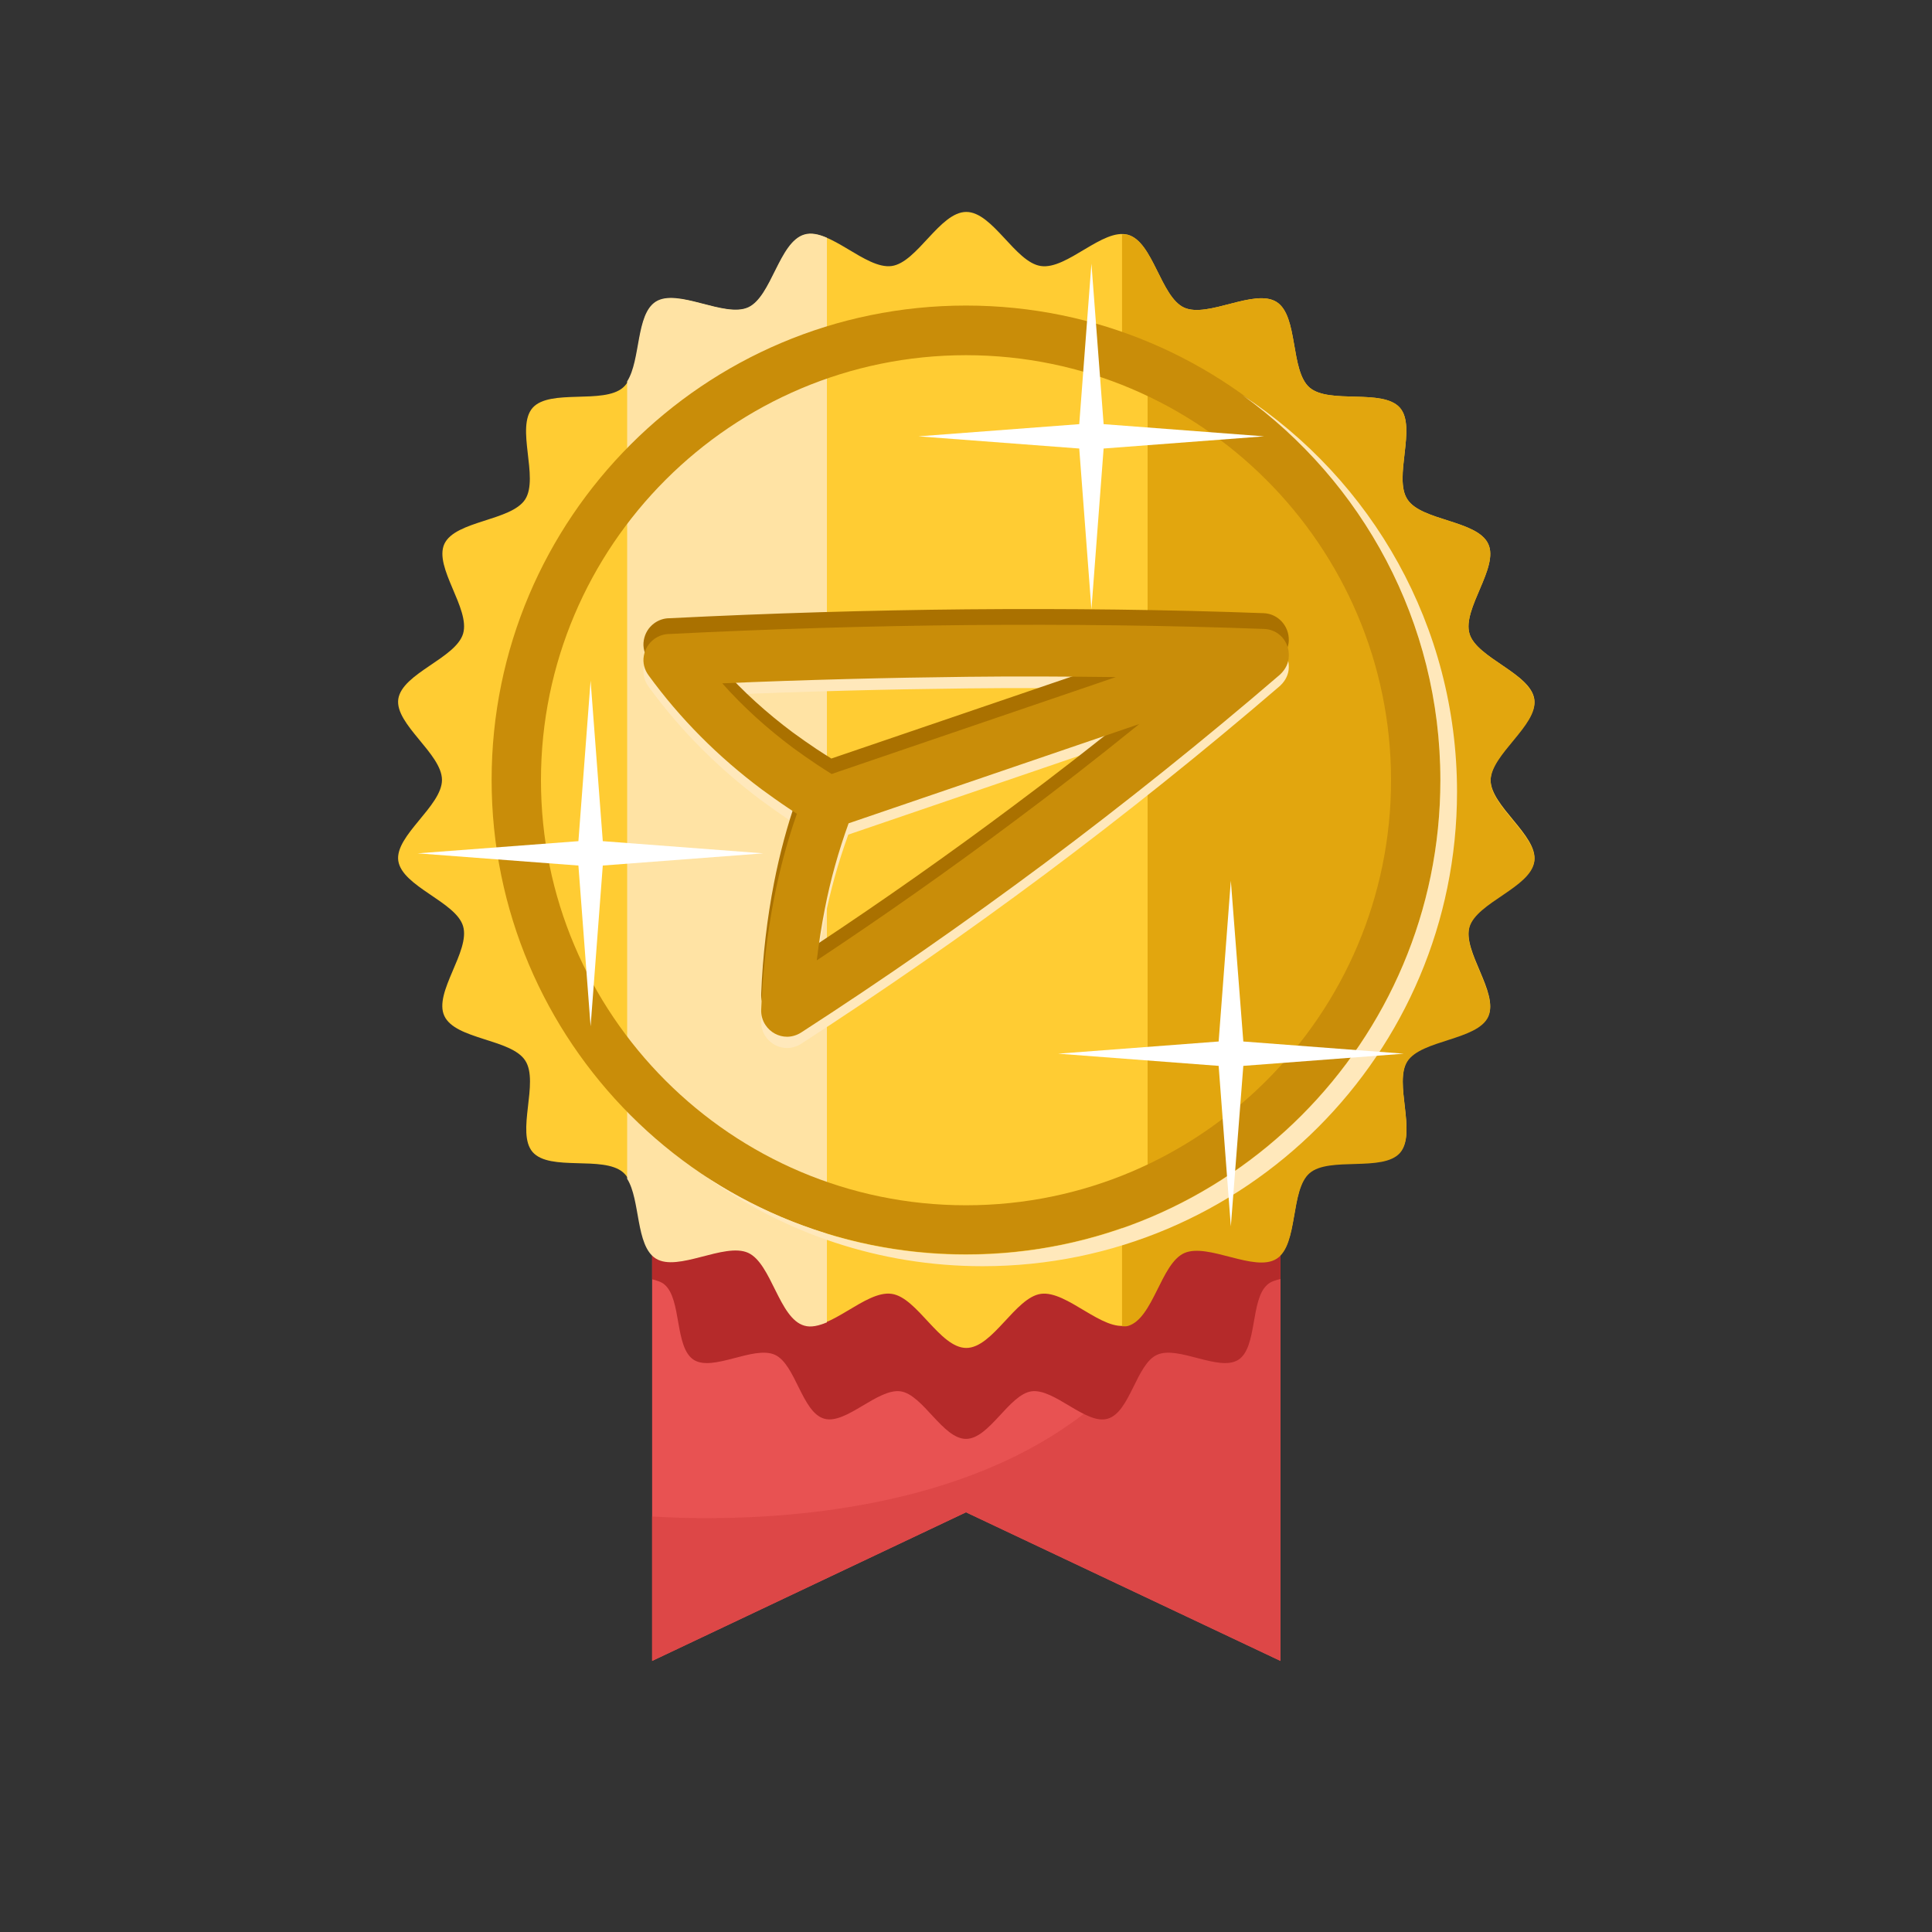 <?xml version="1.0" encoding="utf-8"?>
<!-- Generator: Adobe Illustrator 22.1.0, SVG Export Plug-In . SVG Version: 6.00 Build 0)  -->
<svg version="1.1" id="Слой_1" xmlns="http://www.w3.org/2000/svg" xmlns:xlink="http://www.w3.org/1999/xlink" x="0px" y="0px"
	 viewBox="0 0 65 65" enable-background="new 0 0 65 65" xml:space="preserve">
<rect x="0" y="0" width="65" height="65" fill="#333333" stroke="none"/>
<g>
	<g>
		<g>
			<polygon fill="#E85252" points="43.08,55.88 32.5,50.88 21.94,55.88 21.94,34.26 43.08,34.26 			"/>
			<path fill="#DD4747" d="M43.08,55.88V34.26h-1.95c-0.15,0.91-0.24,1.92-0.22,3.06c0.25,13.98-15.01,13.95-18.97,13.7v4.86
				l10.56-5L43.08,55.88z"/>
			<path fill="#B52A2A" d="M43.08,37.26H21.94v5.78c0.16,0.04,0.32,0.09,0.42,0.18c0.58,0.5,0.33,2.11,0.98,2.53
				c0.65,0.41,2.02-0.49,2.73-0.17c0.7,0.32,0.91,1.94,1.66,2.15c0.73,0.21,1.8-1.03,2.57-0.92c0.75,0.11,1.42,1.6,2.2,1.6
				c0.78,0,1.45-1.49,2.2-1.6c0.77-0.11,1.84,1.14,2.57,0.92c0.75-0.22,0.96-1.84,1.66-2.15c0.71-0.32,2.08,0.58,2.73,0.17
				c0.65-0.41,0.4-2.03,0.98-2.53c0.11-0.1,0.27-0.15,0.44-0.19V37.26z"/>
		</g>
		<g>
			<circle fill="#FFCC33" cx="32.5" cy="26.24" r="16.3"/>
			<path fill="#FFCC33" d="M51.62,23.52c-0.13-0.87-1.94-1.38-2.18-2.2c-0.25-0.84,1-2.23,0.63-3.02c-0.37-0.8-2.25-0.77-2.72-1.5
				c-0.48-0.73,0.32-2.42-0.25-3.08c-0.58-0.66-2.37-0.11-3.04-0.68c-0.66-0.57-0.37-2.41-1.11-2.88c-0.74-0.47-2.31,0.55-3.11,0.19
				c-0.79-0.36-1.04-2.21-1.89-2.45c-0.84-0.24-2.05,1.18-2.93,1.05c-0.86-0.12-1.62-1.82-2.51-1.82c-0.89,0-1.65,1.7-2.51,1.82
				c-0.88,0.12-2.09-1.3-2.93-1.05c-0.85,0.25-1.1,2.09-1.89,2.45c-0.8,0.36-2.37-0.66-3.11-0.19c-0.74,0.47-0.45,2.31-1.11,2.88
				c-0.66,0.57-2.46,0.03-3.04,0.68c-0.58,0.66,0.22,2.34-0.25,3.08c-0.47,0.73-2.35,0.71-2.72,1.5c-0.36,0.79,0.88,2.18,0.63,3.02
				c-0.25,0.83-2.05,1.33-2.18,2.2c-0.12,0.85,1.47,1.84,1.47,2.72c0,0.88-1.59,1.87-1.47,2.72c0.13,0.87,1.94,1.38,2.18,2.2
				c0.25,0.84-1,2.23-0.63,3.02c0.37,0.8,2.25,0.77,2.72,1.5c0.48,0.73-0.32,2.42,0.25,3.08c0.58,0.66,2.37,0.11,3.04,0.68
				c0.66,0.57,0.37,2.41,1.11,2.88c0.74,0.47,2.31-0.55,3.11-0.19c0.79,0.36,1.04,2.21,1.89,2.45c0.84,0.24,2.05-1.18,2.93-1.05
				c0.86,0.12,1.62,1.82,2.51,1.82c0.89,0,1.65-1.7,2.51-1.82c0.88-0.12,2.09,1.3,2.93,1.05c0.85-0.25,1.1-2.09,1.89-2.45
				c0.8-0.36,2.37,0.66,3.11,0.19c0.74-0.47,0.45-2.31,1.11-2.88c0.66-0.57,2.46-0.03,3.04-0.68c0.58-0.66-0.22-2.34,0.25-3.08
				c0.47-0.73,2.35-0.71,2.72-1.5c0.36-0.79-0.88-2.18-0.63-3.02c0.25-0.83,2.05-1.33,2.18-2.2c0.12-0.85-1.47-1.84-1.47-2.72
				C50.15,25.36,51.74,24.37,51.62,23.52z M32.5,42.2c-8.81,0-15.96-7.15-15.96-15.96c0-8.81,7.15-15.96,15.96-15.96
				s15.96,7.15,15.96,15.96C48.46,35.06,41.31,42.2,32.5,42.2z"/>
			<path fill="#E2A60E" d="M49.44,21.32c-0.25-0.84,1-2.23,0.63-3.02c-0.37-0.8-2.25-0.77-2.72-1.5c-0.48-0.73,0.32-2.42-0.25-3.08
				c-0.58-0.66-2.37-0.11-3.04-0.68c-0.66-0.57-0.37-2.41-1.11-2.88c-0.74-0.47-2.31,0.55-3.11,0.19c-0.79-0.36-1.04-2.21-1.89-2.45
				c-0.06-0.02-0.13-0.01-0.2-0.01v3.3l0.86,2.14v25.86l-0.86,2.14v3.29c0.07,0,0.13,0.01,0.2-0.01c0.85-0.25,1.1-2.09,1.89-2.45
				c0.8-0.36,2.37,0.66,3.11,0.19c0.74-0.47,0.45-2.31,1.11-2.88c0.66-0.57,2.46-0.03,3.04-0.68c0.58-0.66-0.22-2.34,0.25-3.08
				c0.47-0.73,2.35-0.71,2.72-1.5c0.36-0.79-0.88-2.18-0.63-3.02c0.25-0.83,2.05-1.33,2.18-2.2c0.12-0.85-1.47-1.84-1.47-2.72
				c0-0.88,1.59-1.87,1.47-2.72C51.49,22.65,49.68,22.14,49.44,21.32z"/>
			<path fill="#FFE3A4" d="M27.82,8c-0.27-0.12-0.53-0.18-0.76-0.11c-0.85,0.25-1.1,2.09-1.89,2.45c-0.8,0.36-2.37-0.66-3.11-0.19
				c-0.67,0.43-0.5,1.96-0.96,2.68v26.83c0.45,0.71,0.28,2.25,0.96,2.68c0.74,0.47,2.31-0.55,3.11-0.19
				c0.79,0.36,1.04,2.21,1.89,2.45c0.23,0.07,0.49,0,0.76-0.11V8z"/>
			<path fill="#C98D09" d="M32.5,10.28c-8.81,0-15.96,7.15-15.96,15.96c0,8.81,7.15,15.96,15.96,15.96
				c8.81,0,15.96-7.15,15.96-15.96C48.46,17.43,41.31,10.28,32.5,10.28z M32.5,40.55c-7.89,0-14.3-6.42-14.3-14.3
				c0-7.89,6.42-14.3,14.3-14.3s14.3,6.42,14.3,14.3C46.8,34.13,40.39,40.55,32.5,40.55z"/>
			<path fill="#FFE8BB" d="M49.02,26.64c0-5.58-2.87-10.49-7.21-13.34c4.02,2.9,6.65,7.61,6.65,12.95c0,8.81-7.15,15.96-15.96,15.96
				c-3.23,0-6.23-0.97-8.75-2.62c2.62,1.89,5.83,3.01,9.31,3.01C41.88,42.6,49.02,35.45,49.02,26.64z"/>
			<g>
				<path fill="#FFE8BB" d="M42.52,21.54c-3.22-0.12-6.58-0.16-9.99-0.13c-3.24,0.03-6.62,0.13-10.01,0.3
					c-0.18,0-0.36,0.06-0.51,0.17c-0.19,0.14-0.31,0.34-0.35,0.57c-0.04,0.23,0.02,0.46,0.16,0.65c1.06,1.46,2.35,2.75,3.81,3.84
					c0.29,0.21,0.58,0.42,0.88,0.62c0.1,0.07,0.2,0.13,0.3,0.2c-0.32,0.91-0.58,1.88-0.77,2.86c-0.23,1.18-0.38,2.44-0.43,3.72
					c-0.01,0.18,0.04,0.37,0.14,0.52c0.17,0.26,0.45,0.4,0.73,0.4c0.16,0,0.33-0.05,0.47-0.14c2.77-1.79,5.53-3.71,8.2-5.7
					c2.69-2.01,5.35-4.14,7.91-6.34c0.01-0.01,0.01-0.01,0.02-0.02c0.17-0.16,0.28-0.38,0.28-0.61C43.37,21.96,43,21.56,42.52,21.54
					z M38.32,24.74c-1.41,1.14-2.82,2.24-4.22,3.28c-2.15,1.61-4.38,3.18-6.63,4.67c0.07-0.59,0.16-1.17,0.27-1.73
					c0.19-0.98,0.46-1.94,0.8-2.88L38.32,24.74z M27.97,26.43c-0.17-0.11-0.34-0.21-0.5-0.32c-0.27-0.18-0.54-0.37-0.8-0.56
					c-0.87-0.65-1.67-1.37-2.38-2.17c2.8-0.12,5.58-0.19,8.26-0.22c1.67-0.02,3.34-0.01,4.98,0.01L27.97,26.43z"/>
				<path fill="#AA7100" d="M42.52,20.63c-3.22-0.12-6.58-0.16-9.99-0.13c-3.24,0.03-6.62,0.13-10.01,0.3
					c-0.18,0-0.36,0.06-0.51,0.17c-0.19,0.14-0.31,0.34-0.35,0.57c-0.04,0.23,0.02,0.46,0.16,0.65c1.06,1.46,2.35,2.75,3.81,3.84
					c0.29,0.21,0.58,0.42,0.88,0.62c0.1,0.07,0.2,0.13,0.3,0.2c-0.32,0.91-0.58,1.88-0.77,2.86c-0.23,1.18-0.38,2.44-0.43,3.72
					c-0.01,0.18,0.04,0.37,0.14,0.52c0.17,0.26,0.45,0.4,0.73,0.4c0.16,0,0.33-0.05,0.47-0.14c2.77-1.79,5.53-3.71,8.2-5.7
					c2.69-2.01,5.35-4.14,7.91-6.34c0.01-0.01,0.01-0.01,0.02-0.02c0.17-0.16,0.28-0.38,0.28-0.61C43.37,21.06,43,20.65,42.52,20.63
					z M38.32,23.83c-1.41,1.14-2.82,2.24-4.22,3.28c-2.15,1.61-4.38,3.18-6.63,4.67c0.07-0.59,0.16-1.17,0.27-1.73
					c0.19-0.98,0.46-1.94,0.8-2.88L38.32,23.83z M27.97,25.52c-0.17-0.11-0.34-0.21-0.5-0.32c-0.27-0.18-0.54-0.37-0.8-0.56
					c-0.87-0.65-1.67-1.37-2.38-2.17c2.8-0.12,5.58-0.19,8.26-0.22c1.67-0.02,3.34-0.01,4.98,0.01L27.97,25.52z"/>
				<path fill="#C98D09" d="M42.52,21.16c-3.22-0.12-6.58-0.16-9.99-0.13c-3.24,0.03-6.62,0.13-10.01,0.3
					c-0.18,0-0.36,0.06-0.51,0.17c-0.19,0.14-0.31,0.34-0.35,0.57c-0.04,0.23,0.02,0.46,0.16,0.65c1.06,1.46,2.35,2.75,3.81,3.84
					c0.29,0.21,0.58,0.42,0.88,0.62c0.1,0.07,0.2,0.13,0.3,0.2c-0.32,0.91-0.58,1.88-0.77,2.86c-0.23,1.18-0.38,2.44-0.43,3.72
					c-0.01,0.18,0.04,0.37,0.14,0.52c0.17,0.26,0.45,0.4,0.73,0.4c0.16,0,0.33-0.05,0.47-0.14c2.77-1.79,5.53-3.71,8.2-5.7
					c2.69-2.01,5.35-4.14,7.91-6.34c0.01-0.01,0.01-0.01,0.02-0.02c0.17-0.16,0.28-0.38,0.28-0.61
					C43.38,21.58,43.01,21.17,42.52,21.16z M38.33,24.36c-1.41,1.14-2.82,2.24-4.22,3.28c-2.15,1.61-4.38,3.18-6.63,4.67
					c0.07-0.59,0.16-1.17,0.27-1.73c0.19-0.98,0.46-1.94,0.8-2.88L38.33,24.36z M27.98,26.04c-0.17-0.11-0.34-0.21-0.5-0.32
					c-0.27-0.18-0.54-0.37-0.8-0.56c-0.87-0.65-1.67-1.37-2.38-2.17c2.8-0.12,5.58-0.19,8.26-0.22c1.67-0.02,3.34-0.01,4.98,0.01
					L27.98,26.04z"/>
			</g>
		</g>
	</g>
	<g>
		<polygon fill="#FFFFFF" points="36.31,14.27 36.72,8.87 37.13,14.27 42.53,14.68 37.13,15.09 36.72,20.5 36.31,15.09 30.9,14.68 
					"/>
		<polygon fill="#FFFFFF" points="19.46,28.3 19.87,22.9 20.28,28.3 25.68,28.71 20.28,29.12 19.87,34.53 19.46,29.12 14.05,28.71 
					"/>
		<polygon fill="#FFFFFF" points="41,35.04 41.41,29.63 41.83,35.04 47.23,35.45 41.83,35.86 41.41,41.26 41,35.86 35.6,35.45 		"/>
	</g>
</g>
</svg>
